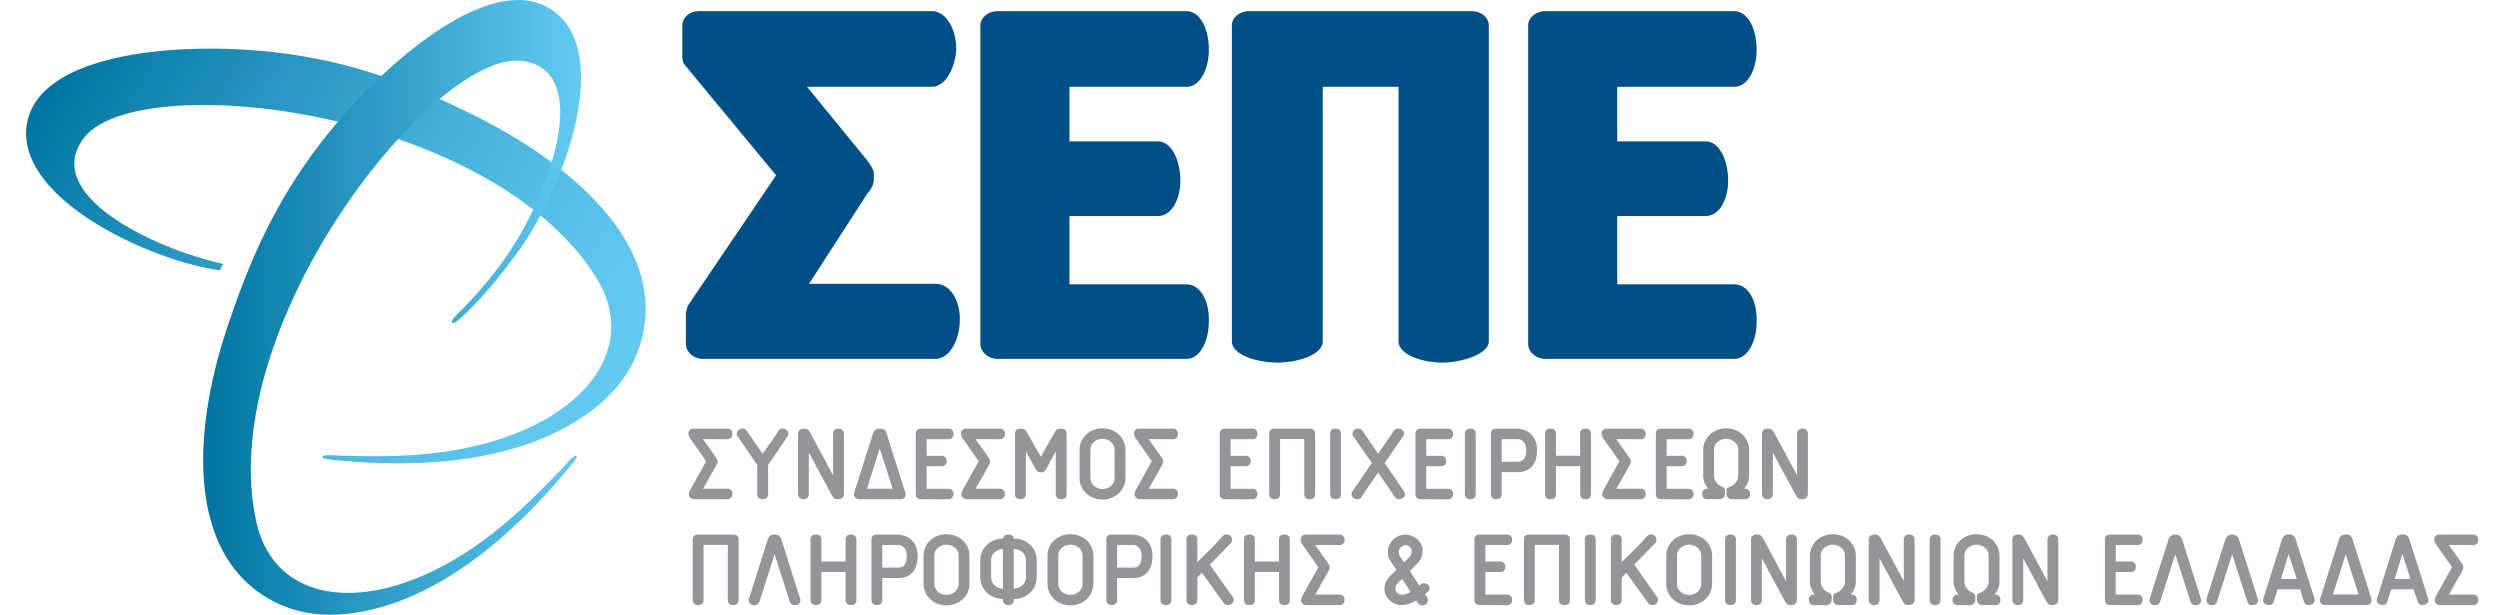 <svg width="366" height="90" viewBox="0 0 366 90" fill="none" xmlns="http://www.w3.org/2000/svg">
<path d="M68.928 16.651C68.477 16.424 68.023 16.203 67.574 15.986C58.267 11.484 49.199 8.384 37.906 7.423C33.783 7.07 29.64 7.026 25.511 7.289C15.399 7.974 6.092 10.786 4.17 17.128C3.76 18.512 3.707 19.979 4.016 21.39C6.027 30.752 22.951 38.334 32.178 39.568C32.345 39.259 32.506 38.944 32.671 38.633C22.335 36.349 5.822 28.402 12.374 20.078C12.423 20.016 12.477 19.955 12.53 19.893C21.101 10.051 71.63 15.978 87.211 40.504C91.749 47.719 89.094 54.52 83.05 59.249C81.518 60.437 79.865 61.459 78.12 62.3C67.872 67.279 56.477 66.874 49.668 66.712C49.491 66.712 48.786 66.639 48.173 66.645C47.66 66.645 47.218 66.704 47.188 66.902C47.131 67.245 48.617 67.302 48.822 67.325C57.031 68.188 74.731 69.052 86.585 60.14C90.567 57.146 92.545 53.901 93.542 50.969C98.517 36.337 83.517 24.498 72.392 18.434C71.268 17.817 70.114 17.223 68.928 16.651Z" fill="url(#paint0_linear_3865_1582)"/>
<path d="M76.342 8.907C86.149 10.103 81.367 25.359 76.001 34.618C75.198 35.929 74.505 37.032 74.069 37.638C71.944 40.64 69.553 43.442 66.925 46.011C66.638 46.268 65.899 47.116 66.227 47.271C66.597 47.446 67.743 46.297 67.92 46.134C69.516 44.616 71.015 42.997 72.407 41.287C73.307 40.223 75.095 37.87 75.921 36.733C82.986 26.974 90.128 6.487 80.105 1.032L79.751 0.841C71.542 -3.122 58.1 7.649 49.353 17.955C42.129 26.459 37.878 34.927 34.451 44.498C34.222 45.135 33.998 45.777 33.779 46.423C33.307 47.768 32.872 49.106 32.475 50.438C28.412 64.153 28.592 76.886 35.013 84.135C35.783 85.01 36.643 85.801 37.578 86.495C40.502 88.65 44.915 90.711 51.669 89.763C66.327 87.717 78.294 74.603 83.512 68.194C83.645 68.034 84.659 66.944 84.382 66.74C84.302 66.681 84.174 66.74 84.012 66.83C83.486 67.178 82.663 68.191 82.496 68.364C79.005 72.005 73.823 77.507 67.012 81.625C64.546 83.132 61.928 84.37 59.201 85.32C49.453 88.67 39.748 86.609 37.493 76.265C33.756 58.873 44.186 37.192 55.817 23.194C62.646 14.976 69.885 9.407 74.918 8.907C75.391 8.855 75.869 8.855 76.342 8.907Z" fill="url(#paint1_linear_3865_1582)"/>
<path d="M140.514 46.887C140.514 49.755 139.005 52.543 136.966 52.543H102.896C101.567 52.543 100.413 51.536 100.413 50.373V45.735L100.669 44.804L113.622 25.663L100.146 9.379C100.059 9.379 99.89 8.526 99.89 8.448V3.722C99.89 2.557 100.954 1.629 102.283 1.629H136.445C138.574 1.629 140.083 4.418 139.993 7.441C139.736 10.232 138.307 12.711 136.445 12.711H118.157L126.953 23.482C127.397 24.104 127.928 24.877 127.928 25.266V26.286C127.928 26.982 127.574 27.68 126.953 28.379L118.437 41.552H136.958C139.185 41.539 140.603 44.096 140.514 46.887Z" fill="#005087"/>
<path d="M176.976 7.286C176.976 10.074 175.732 12.711 173.693 12.711H156.569V20.699H169.521C171.574 20.699 172.805 23.568 172.805 26.436C172.805 29.147 171.563 31.626 169.521 31.626H156.569V41.625H173.693C175.732 41.625 177.063 44.026 176.976 47.036C176.976 49.904 175.732 52.538 173.693 52.538H146.013C144.682 52.538 143.527 51.531 143.527 50.368V3.725C143.527 2.56 144.682 1.632 146.013 1.632H173.693C175.732 1.63 176.976 4.263 176.976 7.286Z" fill="#005087"/>
<path d="M217.962 49.995C217.962 51.621 214.856 52.863 211.575 53.087C208.114 53.164 204.743 51.847 204.743 49.995V12.711H193.651V49.995C193.651 51.775 190.457 53.017 187.176 53.087C183.716 53.087 180.345 51.847 180.345 49.995V3.722C180.345 2.557 181.497 1.629 182.828 1.629H215.476C216.808 1.629 217.962 2.557 217.962 3.722V49.995Z" fill="#005087"/>
<path d="M257.173 7.286C257.173 10.074 255.931 12.711 253.889 12.711H236.766V20.699H249.721C251.76 20.699 253.002 23.568 253.002 26.436C253.002 29.147 251.76 31.626 249.721 31.626H236.766V41.625H253.889C255.941 41.625 257.26 44.026 257.173 47.036C257.173 49.904 255.931 52.538 253.889 52.538H226.21C224.878 52.538 223.724 51.531 223.724 50.368V3.725C223.724 2.56 224.878 1.632 226.21 1.632H253.889C255.931 1.63 257.173 4.263 257.173 7.286Z" fill="#005087"/>
<path d="M102.91 64.287L104.775 66.902C105.193 67.462 105.055 67.802 104.806 68.235L102.928 71.549H106.486C106.586 71.541 106.686 71.556 106.779 71.592C106.873 71.628 106.957 71.684 107.027 71.756C107.096 71.828 107.148 71.915 107.181 72.01C107.213 72.105 107.223 72.207 107.212 72.306C107.224 72.407 107.213 72.509 107.181 72.605C107.149 72.701 107.097 72.788 107.028 72.862C106.959 72.936 106.874 72.993 106.781 73.031C106.687 73.068 106.587 73.085 106.486 73.079H101.679C101.577 73.088 101.475 73.077 101.378 73.045C101.281 73.014 101.191 72.964 101.114 72.897C101.036 72.831 100.972 72.75 100.926 72.659C100.88 72.567 100.853 72.468 100.845 72.366C100.861 72.118 100.94 71.878 101.076 71.67L103.385 67.521L101.043 64.194C100.874 63.972 100.783 63.7 100.786 63.421C100.79 63.329 100.812 63.239 100.851 63.156C100.889 63.073 100.944 62.998 101.012 62.937C101.079 62.875 101.158 62.827 101.244 62.796C101.33 62.765 101.421 62.751 101.512 62.756H106.455C106.559 62.747 106.663 62.761 106.76 62.797C106.857 62.833 106.945 62.89 107.019 62.963C107.092 63.037 107.148 63.126 107.184 63.223C107.22 63.321 107.234 63.425 107.225 63.529C107.236 63.633 107.224 63.739 107.189 63.837C107.154 63.936 107.098 64.026 107.024 64.1C106.95 64.174 106.861 64.231 106.762 64.266C106.664 64.301 106.559 64.313 106.455 64.302L102.91 64.287Z" fill="#939598"/>
<path d="M115.424 63.557C115.426 63.64 115.404 63.721 115.363 63.792L112.451 68.08V72.306C112.451 72.822 112.194 73.079 111.648 73.079C111.544 73.09 111.439 73.076 111.34 73.041C111.241 73.006 111.151 72.95 111.076 72.876C111.002 72.803 110.944 72.714 110.907 72.615C110.87 72.517 110.855 72.411 110.863 72.306V68.08L107.933 63.792C107.892 63.721 107.87 63.64 107.872 63.557V63.418C107.872 62.985 108.429 62.738 108.752 62.738C109.137 62.738 109.229 62.954 109.398 63.202L111.648 66.423C112.513 65.183 113.236 64.256 113.957 63.093C114.008 62.983 114.091 62.889 114.195 62.826C114.299 62.763 114.42 62.732 114.542 62.738C114.865 62.738 115.419 62.996 115.419 63.418L115.424 63.557Z" fill="#939598"/>
<path d="M122.623 73.082C122.11 73.082 121.959 72.824 121.728 72.415L118.413 66.253V72.306C118.423 72.412 118.409 72.517 118.372 72.617C118.336 72.716 118.278 72.805 118.203 72.879C118.128 72.954 118.037 73.01 117.938 73.044C117.839 73.079 117.733 73.091 117.628 73.079C117.523 73.09 117.417 73.078 117.317 73.043C117.217 73.008 117.126 72.952 117.049 72.879C116.973 72.805 116.914 72.716 116.875 72.617C116.836 72.518 116.819 72.412 116.825 72.306V63.526C116.825 63.011 117.136 62.753 117.752 62.753C118.244 62.753 118.413 63.011 118.644 63.418L121.959 69.58V63.524C121.95 63.419 121.965 63.313 122.002 63.214C122.039 63.115 122.097 63.025 122.172 62.952C122.247 62.878 122.337 62.822 122.437 62.787C122.536 62.752 122.642 62.74 122.746 62.751C122.851 62.74 122.957 62.752 123.057 62.787C123.157 62.822 123.248 62.878 123.324 62.951C123.4 63.025 123.46 63.114 123.498 63.213C123.536 63.312 123.553 63.418 123.547 63.524V72.304C123.547 72.863 123.162 73.082 122.623 73.082Z" fill="#939598"/>
<path d="M125.901 73.082C125.27 73.082 125.024 72.739 125.024 72.415C125.018 72.304 125.033 72.194 125.07 72.09L127.813 63.434C127.873 63.222 128.004 63.039 128.184 62.915C128.365 62.791 128.582 62.733 128.8 62.753C129.339 62.753 129.616 62.892 129.788 63.434L132.53 72.09C132.567 72.194 132.583 72.304 132.576 72.415C132.576 72.786 132.392 73.082 131.73 73.082H125.901ZM126.928 71.549H130.688L128.792 65.665L126.928 71.549Z" fill="#939598"/>
<path d="M134.869 73.082C134.33 73.082 134.068 72.824 134.068 72.309V63.527C134.068 63.011 134.325 62.754 134.869 62.754H138.817C138.92 62.745 139.024 62.758 139.122 62.794C139.219 62.83 139.308 62.886 139.381 62.96C139.454 63.034 139.511 63.123 139.546 63.22C139.582 63.318 139.595 63.423 139.586 63.527C139.597 63.631 139.585 63.736 139.55 63.835C139.515 63.934 139.459 64.023 139.385 64.097C139.311 64.172 139.222 64.228 139.124 64.263C139.025 64.298 138.92 64.311 138.817 64.3H135.656V66.73H137.829C137.93 66.722 138.032 66.736 138.127 66.772C138.222 66.807 138.308 66.863 138.379 66.935C138.451 67.007 138.506 67.093 138.542 67.189C138.577 67.284 138.591 67.386 138.583 67.487C138.583 68.003 138.327 68.248 137.829 68.248H135.656V71.562H138.817C138.919 71.551 139.022 71.563 139.12 71.597C139.217 71.632 139.305 71.687 139.379 71.759C139.452 71.831 139.509 71.919 139.545 72.016C139.581 72.113 139.595 72.216 139.586 72.319C139.595 72.423 139.581 72.527 139.545 72.625C139.51 72.723 139.453 72.811 139.38 72.885C139.307 72.959 139.218 73.015 139.121 73.051C139.024 73.087 138.92 73.101 138.817 73.092L134.869 73.082Z" fill="#939598"/>
<path d="M142.806 64.287L144.671 66.903C145.087 67.462 144.948 67.802 144.702 68.235L142.822 71.549H146.382C146.482 71.542 146.582 71.557 146.675 71.593C146.768 71.629 146.852 71.685 146.921 71.757C146.99 71.83 147.042 71.916 147.074 72.011C147.106 72.106 147.117 72.207 147.106 72.306C147.117 72.407 147.107 72.508 147.075 72.604C147.043 72.7 146.991 72.788 146.922 72.861C146.853 72.935 146.769 72.992 146.676 73.03C146.583 73.068 146.483 73.085 146.382 73.079H141.575C141.474 73.088 141.372 73.076 141.275 73.045C141.178 73.013 141.089 72.963 141.011 72.897C140.934 72.83 140.871 72.749 140.825 72.658C140.779 72.567 140.751 72.468 140.744 72.366C140.76 72.118 140.839 71.878 140.975 71.67L143.284 67.521L140.941 64.192C140.772 63.97 140.682 63.698 140.685 63.418C140.689 63.327 140.711 63.237 140.749 63.154C140.788 63.072 140.842 62.997 140.909 62.935C140.977 62.873 141.055 62.826 141.141 62.794C141.226 62.763 141.317 62.749 141.408 62.754H146.357C146.46 62.745 146.564 62.758 146.662 62.794C146.759 62.83 146.848 62.886 146.921 62.96C146.994 63.034 147.051 63.123 147.086 63.22C147.122 63.318 147.135 63.423 147.126 63.527C147.137 63.631 147.125 63.736 147.09 63.835C147.055 63.934 146.999 64.023 146.925 64.097C146.851 64.172 146.762 64.228 146.664 64.263C146.565 64.298 146.46 64.311 146.357 64.3L142.806 64.287Z" fill="#939598"/>
<path d="M155.35 73.082C154.837 73.082 154.563 72.824 154.563 72.309V66.083C154.024 67.073 153.593 67.833 153.116 68.745C153.045 68.877 152.937 68.986 152.805 69.057C152.673 69.128 152.524 69.16 152.375 69.147C151.836 69.147 151.759 68.93 151.559 68.575L150.187 66.083V72.306C150.187 72.822 149.93 73.079 149.402 73.079C148.873 73.079 148.599 72.822 148.599 72.306V63.527C148.599 62.985 148.922 62.754 149.463 62.754C150.004 62.754 150.187 63.011 150.417 63.418L152.375 66.871L154.332 63.418C154.563 63.001 154.75 62.754 155.289 62.754C155.828 62.754 156.151 62.985 156.151 63.527V72.306C156.151 72.817 155.889 73.082 155.35 73.082Z" fill="#939598"/>
<path d="M161.405 73.129C159.54 73.129 158.047 71.796 158.047 69.938V65.849C158.047 64.117 159.494 62.707 161.405 62.707C163.316 62.707 164.765 64.117 164.765 65.849V69.938C164.765 71.796 163.27 73.129 161.405 73.129ZM163.177 65.789C163.177 64.905 162.331 64.243 161.405 64.243C160.479 64.243 159.632 64.892 159.632 65.789V70C159.632 70.928 160.466 71.595 161.405 71.595C162.344 71.595 163.177 70.928 163.177 70V65.789Z" fill="#939598"/>
<path d="M168.154 64.287L170.019 66.903C170.434 67.462 170.296 67.802 170.049 68.235L168.169 71.549H171.73C171.829 71.542 171.929 71.557 172.022 71.593C172.115 71.629 172.199 71.685 172.268 71.757C172.337 71.83 172.389 71.916 172.421 72.011C172.453 72.106 172.464 72.207 172.453 72.306C172.464 72.407 172.454 72.508 172.422 72.604C172.39 72.7 172.338 72.788 172.269 72.861C172.201 72.935 172.117 72.992 172.023 73.03C171.93 73.068 171.83 73.085 171.73 73.079H166.92C166.818 73.088 166.716 73.076 166.62 73.045C166.523 73.013 166.433 72.963 166.356 72.897C166.279 72.83 166.215 72.749 166.169 72.658C166.123 72.567 166.096 72.468 166.088 72.366C166.104 72.118 166.184 71.878 166.319 71.67L168.615 67.521L166.273 64.191C166.104 63.97 166.014 63.698 166.017 63.418C166.021 63.327 166.042 63.237 166.081 63.154C166.12 63.071 166.174 62.997 166.241 62.935C166.308 62.873 166.387 62.826 166.473 62.794C166.558 62.763 166.649 62.749 166.74 62.754H171.689C171.792 62.745 171.896 62.759 171.993 62.795C172.09 62.831 172.178 62.887 172.252 62.961C172.325 63.034 172.381 63.123 172.417 63.221C172.453 63.319 172.467 63.423 172.458 63.527C172.469 63.631 172.456 63.736 172.421 63.834C172.386 63.933 172.329 64.022 172.256 64.096C172.182 64.17 172.093 64.227 171.995 64.262C171.897 64.297 171.792 64.31 171.689 64.3L168.154 64.287Z" fill="#939598"/>
<path d="M179.372 73.082C178.834 73.082 178.569 72.824 178.569 72.309V63.527C178.569 63.011 178.826 62.754 179.372 62.754H183.318C183.421 62.745 183.525 62.758 183.623 62.794C183.72 62.83 183.808 62.886 183.882 62.96C183.955 63.034 184.012 63.123 184.047 63.22C184.083 63.318 184.096 63.423 184.087 63.527C184.098 63.631 184.086 63.736 184.051 63.835C184.016 63.934 183.96 64.023 183.886 64.097C183.812 64.172 183.723 64.228 183.625 64.263C183.526 64.298 183.421 64.311 183.318 64.3H180.157V66.73H182.33C182.432 66.72 182.535 66.732 182.632 66.766C182.729 66.801 182.817 66.856 182.891 66.928C182.964 67.001 183.021 67.088 183.057 67.185C183.093 67.281 183.108 67.385 183.1 67.487C183.1 68.003 182.843 68.248 182.33 68.248H180.157V71.562H183.318C183.42 71.551 183.523 71.563 183.621 71.597C183.718 71.632 183.806 71.687 183.879 71.759C183.953 71.831 184.01 71.919 184.046 72.016C184.081 72.113 184.096 72.216 184.087 72.319C184.096 72.423 184.082 72.527 184.046 72.625C184.01 72.723 183.954 72.811 183.881 72.885C183.808 72.959 183.719 73.015 183.622 73.051C183.525 73.087 183.421 73.101 183.318 73.092L179.372 73.082Z" fill="#939598"/>
<path d="M191.732 73.082C191.219 73.082 190.945 72.824 190.945 72.309V64.271H187.399V72.306C187.399 72.822 187.143 73.079 186.614 73.079C186.086 73.079 185.812 72.822 185.812 72.306V63.527C185.812 63.011 186.068 62.754 186.614 62.754H191.732C192.271 62.754 192.533 63.011 192.533 63.527V72.306C192.533 72.817 192.271 73.082 191.732 73.082Z" fill="#939598"/>
<path d="M195.536 73.082C194.997 73.082 194.736 72.824 194.736 72.309V63.527C194.736 63.011 194.992 62.754 195.536 62.754C196.08 62.754 196.321 63.011 196.321 63.527V72.306C196.321 72.817 196.06 73.082 195.536 73.082Z" fill="#939598"/>
<path d="M204.135 72.647L201.762 69.178C200.775 70.665 200.113 71.518 199.328 72.755C199.271 72.864 199.184 72.955 199.077 73.015C198.97 73.076 198.848 73.103 198.725 73.095C198.371 73.095 197.863 72.837 197.863 72.43V72.291C197.862 72.209 197.883 72.129 197.925 72.059L200.834 67.776L198.079 63.807C198.015 63.7 197.988 63.574 198.002 63.449C198.023 63.252 198.117 63.069 198.265 62.938C198.413 62.806 198.604 62.735 198.802 62.738C198.954 62.728 199.106 62.764 199.238 62.841C199.37 62.918 199.476 63.033 199.543 63.171L201.762 66.439L203.981 63.171C204.056 63.033 204.168 62.92 204.304 62.843C204.44 62.766 204.595 62.73 204.751 62.738C204.949 62.735 205.14 62.806 205.288 62.938C205.436 63.069 205.53 63.252 205.551 63.449C205.554 63.575 205.522 63.699 205.459 63.807L202.717 67.776L205.615 72.049C205.657 72.119 205.678 72.199 205.677 72.281V72.42C205.677 72.837 205.164 73.085 204.812 73.085C204.397 73.095 204.32 72.894 204.135 72.647Z" fill="#939598"/>
<path d="M208.017 73.082C207.478 73.082 207.216 72.824 207.216 72.309V63.527C207.216 63.011 207.473 62.754 208.017 62.754H211.965C212.068 62.745 212.172 62.758 212.269 62.794C212.367 62.83 212.455 62.886 212.529 62.96C212.602 63.034 212.659 63.123 212.694 63.22C212.73 63.318 212.743 63.423 212.734 63.527C212.745 63.631 212.733 63.736 212.698 63.835C212.663 63.934 212.607 64.023 212.533 64.097C212.459 64.172 212.37 64.228 212.272 64.263C212.173 64.298 212.068 64.311 211.965 64.3H208.804V66.73H210.977C211.078 66.722 211.18 66.736 211.274 66.772C211.369 66.807 211.456 66.863 211.527 66.935C211.599 67.007 211.654 67.093 211.689 67.189C211.725 67.284 211.739 67.386 211.731 67.487C211.731 68.003 211.475 68.248 210.977 68.248H208.804V71.562H211.965C212.067 71.551 212.17 71.563 212.267 71.597C212.365 71.632 212.453 71.687 212.526 71.759C212.6 71.831 212.657 71.919 212.693 72.016C212.728 72.113 212.743 72.216 212.734 72.319C212.743 72.423 212.729 72.527 212.693 72.625C212.657 72.723 212.601 72.811 212.528 72.885C212.455 72.959 212.366 73.015 212.269 73.051C212.172 73.087 212.068 73.101 211.965 73.092L208.017 73.082Z" fill="#939598"/>
<path d="M215.26 73.082C214.718 73.082 214.457 72.824 214.457 72.309V63.527C214.457 63.011 214.713 62.754 215.26 62.754C215.806 62.754 216.045 63.011 216.045 63.527V72.306C216.045 72.817 215.783 73.082 215.26 73.082Z" fill="#939598"/>
<path d="M219.852 69.116V72.306C219.852 72.822 219.596 73.079 219.065 73.079C218.534 73.079 218.264 72.822 218.264 72.306V63.527C218.264 63.011 218.521 62.754 219.065 62.754H221.886C223.828 62.754 225.029 63.975 225.029 65.897C225.029 67.941 223.982 69.116 222.24 69.116H219.852ZM219.852 64.287V67.598H222.225C223.148 67.598 223.443 66.841 223.443 65.897C223.443 64.704 222.718 64.287 222.194 64.287H219.852Z" fill="#939598"/>
<path d="M232.13 73.082C231.604 73.082 231.342 72.824 231.342 72.309V68.237H227.787V72.309C227.787 72.824 227.53 73.082 227.002 73.082C226.473 73.082 226.199 72.824 226.199 72.309V63.527C226.199 63.011 226.456 62.754 227.002 62.754C227.548 62.754 227.787 63.011 227.787 63.527V66.717H231.332V63.527C231.332 63.011 231.589 62.754 232.12 62.754C232.651 62.754 232.92 63.011 232.92 63.527V72.306C232.92 72.817 232.658 73.082 232.13 73.082Z" fill="#939598"/>
<path d="M236.617 64.287L238.482 66.903C238.897 67.462 238.759 67.802 238.513 68.235L236.632 71.549H240.193C240.292 71.542 240.392 71.557 240.485 71.593C240.578 71.629 240.662 71.685 240.731 71.757C240.8 71.83 240.853 71.916 240.885 72.011C240.917 72.106 240.928 72.207 240.916 72.306C240.928 72.407 240.917 72.508 240.885 72.604C240.854 72.7 240.802 72.788 240.733 72.861C240.664 72.935 240.58 72.992 240.487 73.03C240.394 73.068 240.293 73.085 240.193 73.079H235.383C235.282 73.088 235.18 73.076 235.083 73.045C234.986 73.013 234.897 72.963 234.819 72.897C234.742 72.83 234.679 72.749 234.633 72.658C234.587 72.567 234.559 72.468 234.552 72.366C234.568 72.118 234.647 71.878 234.783 71.67L237.079 67.521L234.737 64.192C234.567 63.97 234.477 63.698 234.48 63.418C234.484 63.327 234.506 63.237 234.544 63.154C234.583 63.072 234.637 62.997 234.704 62.935C234.772 62.873 234.85 62.826 234.936 62.794C235.022 62.763 235.112 62.749 235.203 62.754H240.152C240.255 62.745 240.359 62.758 240.457 62.794C240.554 62.83 240.643 62.886 240.716 62.96C240.789 63.034 240.846 63.123 240.881 63.22C240.917 63.318 240.931 63.423 240.922 63.527C240.932 63.631 240.92 63.736 240.885 63.835C240.85 63.934 240.794 64.023 240.72 64.097C240.646 64.172 240.557 64.228 240.459 64.263C240.361 64.298 240.256 64.311 240.152 64.3L236.617 64.287Z" fill="#939598"/>
<path d="M243.213 73.082C242.671 73.082 242.41 72.824 242.41 72.309V63.527C242.41 63.011 242.666 62.754 243.213 62.754H247.158C247.261 62.745 247.365 62.758 247.463 62.794C247.56 62.83 247.649 62.886 247.722 62.96C247.796 63.034 247.852 63.123 247.887 63.22C247.923 63.318 247.937 63.423 247.928 63.527C247.939 63.631 247.926 63.736 247.891 63.835C247.856 63.934 247.8 64.023 247.726 64.097C247.653 64.172 247.563 64.228 247.465 64.263C247.367 64.298 247.262 64.311 247.158 64.3H243.998V66.73H246.17C246.272 66.722 246.373 66.736 246.469 66.771C246.564 66.806 246.651 66.862 246.722 66.934C246.794 67.006 246.85 67.092 246.885 67.188C246.921 67.284 246.935 67.386 246.927 67.487C246.927 68.003 246.671 68.248 246.17 68.248H243.998V71.562H247.158C247.26 71.551 247.364 71.563 247.461 71.597C247.558 71.632 247.646 71.687 247.72 71.759C247.793 71.831 247.85 71.919 247.886 72.016C247.922 72.113 247.936 72.216 247.928 72.319C247.936 72.423 247.922 72.527 247.886 72.625C247.851 72.723 247.794 72.811 247.721 72.885C247.648 72.959 247.56 73.015 247.462 73.051C247.365 73.087 247.261 73.101 247.158 73.092L243.213 73.082Z" fill="#939598"/>
<path d="M253.583 73.082C253.482 73.091 253.379 73.079 253.282 73.048C253.185 73.017 253.095 72.967 253.018 72.9C252.94 72.834 252.876 72.753 252.83 72.661C252.784 72.57 252.757 72.47 252.749 72.368V71.899C252.749 71.482 252.949 71.358 253.337 71.232C253.952 70.974 254.476 70.32 254.476 69.701V65.784C254.476 64.9 253.629 64.238 252.703 64.238C251.777 64.238 250.931 64.903 250.931 65.784V69.701C250.949 70.023 251.058 70.333 251.243 70.596C251.429 70.858 251.684 71.064 251.98 71.188C252.365 71.358 252.534 71.464 252.534 71.915V72.363C252.526 72.465 252.499 72.564 252.453 72.656C252.407 72.747 252.344 72.828 252.266 72.894C252.189 72.96 252.1 73.011 252.003 73.042C251.906 73.074 251.804 73.085 251.703 73.077H249.93C249.83 73.082 249.729 73.066 249.635 73.028C249.542 72.991 249.458 72.933 249.389 72.86C249.319 72.786 249.267 72.698 249.235 72.602C249.203 72.506 249.193 72.404 249.204 72.304C249.193 72.204 249.204 72.103 249.236 72.008C249.268 71.913 249.321 71.826 249.39 71.754C249.459 71.681 249.544 71.625 249.637 71.589C249.73 71.553 249.83 71.539 249.93 71.546H250.115C249.626 71.033 249.35 70.352 249.345 69.642V65.849C249.345 64.117 250.795 62.707 252.706 62.707C254.617 62.707 256.066 64.117 256.066 65.849V69.644C256.069 70.35 255.805 71.031 255.327 71.549H255.474C255.573 71.542 255.673 71.557 255.766 71.593C255.859 71.629 255.943 71.685 256.012 71.757C256.081 71.83 256.134 71.916 256.166 72.011C256.197 72.106 256.208 72.207 256.197 72.306C256.208 72.407 256.198 72.508 256.166 72.604C256.134 72.7 256.082 72.788 256.014 72.861C255.945 72.935 255.861 72.992 255.768 73.03C255.674 73.068 255.574 73.085 255.474 73.079L253.583 73.082Z" fill="#939598"/>
<path d="M263.752 73.082C263.239 73.082 263.09 72.824 262.859 72.415L259.545 66.253V72.306C259.554 72.412 259.54 72.518 259.504 72.617C259.467 72.716 259.409 72.806 259.334 72.88C259.259 72.954 259.169 73.01 259.069 73.044C258.97 73.079 258.864 73.091 258.76 73.079C258.655 73.09 258.548 73.078 258.448 73.043C258.348 73.008 258.257 72.952 258.181 72.879C258.104 72.805 258.045 72.716 258.006 72.617C257.968 72.519 257.951 72.412 257.957 72.306V63.526C257.957 63.011 258.265 62.753 258.883 62.753C259.375 62.753 259.545 63.011 259.776 63.418L263.09 69.58V63.524C263.082 63.419 263.096 63.313 263.133 63.215C263.17 63.116 263.227 63.027 263.302 62.953C263.377 62.879 263.467 62.823 263.566 62.788C263.665 62.753 263.771 62.74 263.875 62.751C263.98 62.74 264.087 62.752 264.187 62.786C264.287 62.821 264.378 62.877 264.455 62.95C264.531 63.024 264.591 63.113 264.629 63.212C264.668 63.312 264.684 63.418 264.678 63.524V72.304C264.678 72.863 264.293 73.082 263.752 73.082Z" fill="#939598"/>
<path d="M107.335 88.58C106.822 88.58 106.548 88.322 106.548 87.807V79.769H103.002V87.807C103.002 88.322 102.746 88.58 102.217 88.58C101.689 88.58 101.417 88.322 101.417 87.807V79.027C101.417 78.512 101.674 78.254 102.217 78.254H107.335C107.874 78.254 108.135 78.512 108.135 79.027V87.807C108.135 88.317 107.874 88.58 107.335 88.58Z" fill="#939598"/>
<path d="M116.704 88.565C116.535 88.594 116.362 88.599 116.191 88.58C115.865 88.58 115.678 88.255 115.619 88.065L113.4 81.143L111.181 88.065C111.12 88.25 110.925 88.58 110.612 88.58C110.447 88.598 110.28 88.593 110.116 88.565C109.979 88.519 109.858 88.432 109.77 88.316C109.683 88.201 109.632 88.061 109.624 87.915C109.618 87.804 109.633 87.693 109.67 87.588L112.415 78.934C112.472 78.722 112.603 78.537 112.783 78.412C112.963 78.287 113.182 78.23 113.4 78.252C113.617 78.233 113.834 78.29 114.014 78.415C114.193 78.54 114.324 78.724 114.383 78.934L117.125 87.588C117.162 87.693 117.177 87.804 117.171 87.915C117.172 88.059 117.127 88.2 117.043 88.317C116.959 88.433 116.841 88.52 116.704 88.565Z" fill="#939598"/>
<path d="M124.578 88.58C124.064 88.58 123.793 88.322 123.793 87.807V83.733H120.247V87.807C120.247 88.322 119.991 88.58 119.462 88.58C118.934 88.58 118.659 88.322 118.659 87.807V79.027C118.659 78.512 118.916 78.254 119.462 78.254C120.009 78.254 120.247 78.512 120.247 79.027V82.207H123.793V79.027C123.793 78.512 124.049 78.254 124.578 78.254C125.106 78.254 125.38 78.512 125.38 79.027V87.807C125.38 88.317 125.119 88.58 124.578 88.58Z" fill="#939598"/>
<path d="M129.17 84.617V87.807C129.17 88.322 128.913 88.58 128.385 88.58C127.857 88.58 127.582 88.322 127.582 87.807V79.027C127.582 78.512 127.839 78.254 128.385 78.254H131.207C133.149 78.254 134.352 79.478 134.352 81.398C134.352 83.442 133.303 84.619 131.561 84.619L129.17 84.617ZM129.17 79.785V83.099H131.543C132.469 83.099 132.761 82.339 132.761 81.395C132.761 80.205 132.038 79.785 131.512 79.785H129.17Z" fill="#939598"/>
<path d="M138.568 88.626C136.703 88.626 135.208 87.294 135.208 85.436V81.349C135.208 79.615 136.657 78.208 138.568 78.208C140.479 78.208 141.929 79.615 141.929 81.349V85.436C141.929 87.294 140.433 88.626 138.568 88.626ZM140.341 81.287C140.341 80.406 139.494 79.741 138.568 79.741C137.642 79.741 136.795 80.393 136.795 81.287V85.498C136.795 86.428 137.629 87.093 138.568 87.093C139.507 87.093 140.341 86.428 140.341 85.498V81.287Z" fill="#939598"/>
<path d="M148.417 78.842C150.328 78.842 151.778 80.267 151.778 81.983V84.508C151.778 86.351 150.282 87.699 148.417 87.699V87.807C148.417 88.322 148.161 88.58 147.63 88.58C147.099 88.58 146.829 88.322 146.829 87.807V87.699C144.995 87.65 143.515 86.335 143.515 84.508V81.983C143.515 80.282 144.949 78.842 146.85 78.842C146.911 78.455 147.173 78.251 147.635 78.251C148.097 78.251 148.361 78.455 148.404 78.842H148.417ZM146.829 80.375C145.934 80.375 145.103 81.071 145.103 81.921V84.57C145.121 85.012 145.314 85.428 145.637 85.727C145.961 86.026 146.39 86.183 146.829 86.165V80.375ZM150.19 81.921C150.19 81.04 149.341 80.375 148.417 80.375V86.165C149.356 86.165 150.19 85.483 150.19 84.57V81.921Z" fill="#939598"/>
<path d="M156.71 88.626C154.845 88.626 153.35 87.294 153.35 85.436V81.349C153.35 79.615 154.799 78.208 156.71 78.208C158.622 78.208 160.071 79.615 160.071 81.349V85.436C160.066 87.294 158.57 88.626 156.71 88.626ZM158.483 81.287C158.483 80.406 157.636 79.741 156.71 79.741C155.784 79.741 154.938 80.393 154.938 81.287V85.498C154.938 86.428 155.771 87.093 156.71 87.093C157.649 87.093 158.483 86.428 158.483 85.498V81.287Z" fill="#939598"/>
<path d="M163.546 84.617V87.807C163.546 88.322 163.289 88.58 162.761 88.58C162.232 88.58 161.958 88.322 161.958 87.807V79.027C161.958 78.512 162.215 78.254 162.761 78.254H165.583C167.525 78.254 168.728 79.478 168.728 81.398C168.728 83.442 167.679 84.619 165.937 84.619L163.546 84.617ZM163.546 79.785V83.099H165.919C166.845 83.099 167.137 82.339 167.137 81.395C167.137 80.205 166.414 79.785 165.888 79.785H163.546Z" fill="#939598"/>
<path d="M170.697 88.58C170.158 88.58 169.896 88.322 169.896 87.807V79.027C169.896 78.512 170.153 78.254 170.697 78.254C171.24 78.254 171.484 78.512 171.484 79.027V87.807C171.484 88.317 171.223 88.58 170.697 88.58Z" fill="#939598"/>
<path d="M179.898 88.58C179.513 88.58 179.341 88.549 179.095 88.194L175.968 83.856L175.288 84.555V87.807C175.288 88.323 175.032 88.58 174.503 88.58C173.975 88.58 173.7 88.323 173.7 87.807V79.027C173.7 78.512 173.957 78.254 174.503 78.254C175.05 78.254 175.288 78.512 175.288 79.027V82.295C176.522 81.04 177.853 79.862 178.987 78.501C179.075 78.403 179.186 78.328 179.31 78.283C179.434 78.238 179.567 78.225 179.698 78.244C179.878 78.266 180.045 78.351 180.169 78.484C180.293 78.618 180.366 78.791 180.375 78.973V79.05C180.378 79.133 180.365 79.215 180.335 79.292C180.306 79.369 180.262 79.439 180.206 79.499L177.127 82.658L180.437 87.361C180.503 87.428 180.553 87.509 180.582 87.599C180.612 87.688 180.62 87.783 180.606 87.877C180.587 88.058 180.506 88.227 180.377 88.356C180.248 88.484 180.079 88.563 179.898 88.58Z" fill="#939598"/>
<path d="M188.033 88.58C187.52 88.58 187.248 88.322 187.248 87.807V83.733H183.703V87.807C183.703 88.322 183.446 88.58 182.918 88.58C182.389 88.58 182.115 88.322 182.115 87.807V79.027C182.115 78.512 182.371 78.254 182.918 78.254C183.464 78.254 183.703 78.512 183.703 79.027V82.207H187.238V79.027C187.238 78.512 187.494 78.254 188.023 78.254C188.551 78.254 188.826 78.512 188.826 79.027V87.807C188.836 88.317 188.574 88.58 188.033 88.58Z" fill="#939598"/>
<path d="M192.532 79.785L194.397 82.403C194.813 82.96 194.674 83.3 194.428 83.733L192.548 87.047H196.108C196.209 87.039 196.311 87.055 196.405 87.092C196.499 87.129 196.584 87.186 196.653 87.26C196.723 87.334 196.775 87.423 196.806 87.52C196.836 87.617 196.845 87.719 196.832 87.82C196.844 87.92 196.833 88.022 196.802 88.118C196.77 88.214 196.718 88.302 196.649 88.376C196.58 88.449 196.496 88.507 196.403 88.544C196.309 88.582 196.209 88.599 196.108 88.593H191.298C191.197 88.602 191.096 88.59 190.999 88.559C190.902 88.527 190.813 88.477 190.736 88.411C190.658 88.345 190.595 88.264 190.549 88.173C190.503 88.082 190.475 87.983 190.467 87.882C190.483 87.633 190.562 87.392 190.698 87.183L193.007 83.034L190.665 79.705C190.496 79.483 190.405 79.211 190.408 78.932C190.416 78.747 190.497 78.573 190.633 78.448C190.768 78.323 190.948 78.257 191.132 78.264H196.08C196.183 78.256 196.287 78.27 196.384 78.306C196.482 78.342 196.57 78.398 196.643 78.472C196.717 78.545 196.773 78.634 196.809 78.732C196.844 78.829 196.858 78.934 196.85 79.037C196.858 79.141 196.844 79.244 196.808 79.341C196.772 79.438 196.715 79.525 196.642 79.598C196.568 79.67 196.48 79.725 196.383 79.759C196.286 79.793 196.182 79.806 196.08 79.795L192.532 79.785Z" fill="#939598"/>
<path d="M208.618 87C208.803 87.294 209.049 87.516 209.049 87.884C209.049 88.253 208.793 88.626 208.187 88.626C207.71 88.626 207.556 88.224 207.323 87.915C206.686 88.324 205.951 88.553 205.196 88.58C203.826 88.58 202.685 87.464 202.685 86.261C202.685 84.851 203.423 84.457 204.426 83.426L203.547 82.094C203.316 81.775 203.192 81.39 203.193 80.996C203.147 80.51 203.254 80.022 203.5 79.602C203.721 79.2 204.045 78.864 204.438 78.63C204.832 78.395 205.28 78.271 205.737 78.269C207.138 78.269 208.264 79.463 208.264 80.47C208.264 81.259 208.156 81.818 207.541 82.452L206.415 83.596L207.772 85.717L208.079 85.516L208.141 85.47C208.231 85.418 208.33 85.386 208.433 85.377C208.911 85.377 209.283 85.717 209.283 86.044C209.288 86.148 209.273 86.252 209.238 86.351C209.203 86.449 209.149 86.539 209.08 86.616L208.618 87ZM205.283 84.756C205.027 85.013 204.283 85.544 204.283 86.044C204.264 86.162 204.271 86.282 204.303 86.397C204.334 86.512 204.391 86.618 204.467 86.709C204.549 86.816 204.654 86.904 204.774 86.965C204.894 87.027 205.026 87.061 205.16 87.065C205.645 87.076 206.121 86.93 206.517 86.647L205.283 84.756ZM205.748 79.816C205.515 79.828 205.294 79.919 205.121 80.074C204.947 80.229 204.83 80.439 204.791 80.669C204.791 81.488 204.991 81.504 205.56 82.326C205.976 81.875 206.684 81.395 206.684 80.715C206.683 80.593 206.657 80.472 206.608 80.36C206.56 80.248 206.489 80.147 206.401 80.064C206.312 79.98 206.208 79.914 206.094 79.872C205.98 79.829 205.859 79.81 205.737 79.816H205.748Z" fill="#939598"/>
<path d="M216.662 88.58C216.123 88.58 215.861 88.322 215.861 87.807V79.027C215.861 78.512 216.118 78.254 216.662 78.254H220.607C220.71 78.246 220.814 78.26 220.911 78.295C221.009 78.331 221.097 78.388 221.17 78.462C221.244 78.535 221.3 78.624 221.336 78.722C221.371 78.819 221.385 78.924 221.377 79.027C221.385 79.13 221.371 79.234 221.335 79.331C221.299 79.427 221.242 79.515 221.169 79.588C221.095 79.66 221.007 79.715 220.91 79.749C220.813 79.783 220.709 79.795 220.607 79.785H217.449V82.207H219.622C219.724 82.2 219.827 82.215 219.923 82.251C220.019 82.287 220.106 82.344 220.178 82.418C220.25 82.492 220.304 82.58 220.339 82.677C220.373 82.774 220.386 82.878 220.376 82.98C220.376 83.496 220.12 83.738 219.622 83.738H217.449V87.052H220.607C220.711 87.041 220.816 87.053 220.914 87.088C221.012 87.124 221.102 87.18 221.175 87.254C221.249 87.328 221.306 87.418 221.34 87.517C221.375 87.615 221.388 87.721 221.377 87.825C221.385 87.929 221.371 88.033 221.336 88.131C221.3 88.228 221.244 88.317 221.17 88.391C221.097 88.464 221.009 88.521 220.911 88.557C220.814 88.593 220.71 88.607 220.607 88.598L216.662 88.58Z" fill="#939598"/>
<path d="M229.02 88.58C228.507 88.58 228.235 88.322 228.235 87.807V79.769H224.689V87.807C224.689 88.322 224.433 88.58 223.902 88.58C223.371 88.58 223.102 88.322 223.102 87.807V79.027C223.102 78.512 223.358 78.254 223.902 78.254H229.033C229.571 78.254 229.835 78.512 229.835 79.027V87.807C229.82 88.317 229.564 88.58 229.02 88.58Z" fill="#939598"/>
<path d="M232.825 88.58C232.286 88.58 232.024 88.322 232.024 87.807V79.027C232.024 78.512 232.281 78.254 232.825 78.254C233.369 78.254 233.612 78.512 233.612 79.027V87.807C233.612 88.317 233.351 88.58 232.825 88.58Z" fill="#939598"/>
<path d="M242.027 88.58C241.642 88.58 241.473 88.549 241.224 88.194L238.097 83.856L237.417 84.555V87.807C237.417 88.322 237.16 88.58 236.632 88.58C236.103 88.58 235.832 88.322 235.832 87.807V79.027C235.832 78.512 236.088 78.254 236.632 78.254C237.176 78.254 237.417 78.512 237.417 79.027V82.295C238.651 81.04 239.982 79.862 241.116 78.501C241.204 78.403 241.315 78.328 241.439 78.283C241.563 78.238 241.696 78.225 241.827 78.244C242.007 78.265 242.174 78.35 242.298 78.484C242.422 78.617 242.495 78.791 242.504 78.973V79.05C242.507 79.133 242.493 79.215 242.464 79.292C242.435 79.369 242.391 79.439 242.335 79.499L239.256 82.658L242.565 87.361C242.632 87.428 242.682 87.509 242.711 87.599C242.741 87.688 242.749 87.783 242.735 87.876C242.716 88.058 242.635 88.227 242.506 88.356C242.377 88.484 242.208 88.563 242.027 88.58Z" fill="#939598"/>
<path d="M247.296 88.626C245.431 88.626 243.935 87.294 243.935 85.436V81.349C243.935 79.615 245.384 78.208 247.296 78.208C249.207 78.208 250.656 79.615 250.656 81.349V85.436C250.656 87.294 249.161 88.626 247.296 88.626ZM249.061 81.287C249.061 80.406 248.211 79.741 247.288 79.741C246.364 79.741 245.515 80.393 245.515 81.287V85.498C245.515 86.428 246.346 87.093 247.288 87.093C248.229 87.093 249.061 86.428 249.061 85.498V81.287Z" fill="#939598"/>
<path d="M253.351 88.58C252.812 88.58 252.55 88.322 252.55 87.807V79.027C252.55 78.512 252.807 78.254 253.351 78.254C253.894 78.254 254.138 78.512 254.138 79.027V87.807C254.138 88.317 253.877 88.58 253.351 88.58Z" fill="#939598"/>
<path d="M262.144 88.58C261.631 88.58 261.479 88.322 261.248 87.915L257.934 81.751V87.807C257.944 87.912 257.93 88.019 257.894 88.118C257.858 88.217 257.8 88.307 257.725 88.381C257.649 88.455 257.559 88.512 257.459 88.546C257.36 88.58 257.254 88.592 257.149 88.58C257.044 88.591 256.938 88.578 256.838 88.544C256.738 88.509 256.647 88.453 256.571 88.379C256.495 88.306 256.435 88.217 256.397 88.118C256.359 88.019 256.342 87.913 256.349 87.807V79.027C256.349 78.512 256.656 78.254 257.272 78.254C257.765 78.254 257.934 78.512 258.167 78.921L261.479 85.083V79.027C261.471 78.922 261.486 78.816 261.523 78.718C261.56 78.619 261.618 78.53 261.693 78.456C261.768 78.382 261.859 78.326 261.958 78.291C262.057 78.256 262.162 78.244 262.267 78.254C262.372 78.243 262.478 78.256 262.578 78.29C262.678 78.325 262.769 78.381 262.845 78.455C262.921 78.528 262.98 78.618 263.019 78.716C263.057 78.815 263.074 78.921 263.067 79.027V87.807C263.075 88.364 262.69 88.58 262.144 88.58Z" fill="#939598"/>
<path d="M269.208 88.58C269.107 88.589 269.005 88.578 268.908 88.546C268.811 88.515 268.721 88.465 268.644 88.399C268.566 88.333 268.503 88.252 268.456 88.161C268.41 88.07 268.382 87.971 268.375 87.869V87.402C268.375 86.985 268.575 86.861 268.96 86.738C269.578 86.48 270.101 85.825 270.101 85.204V81.287C270.101 80.406 269.255 79.741 268.329 79.741C267.402 79.741 266.556 80.409 266.556 81.287V85.204C266.573 85.526 266.681 85.837 266.867 86.1C267.052 86.363 267.308 86.568 267.605 86.691C267.99 86.861 268.159 86.969 268.159 87.418V87.877C268.151 87.978 268.124 88.078 268.077 88.169C268.031 88.26 267.968 88.341 267.89 88.407C267.813 88.473 267.723 88.523 267.626 88.554C267.529 88.585 267.427 88.597 267.325 88.588H265.555C265.455 88.594 265.354 88.578 265.26 88.54C265.167 88.503 265.082 88.445 265.013 88.371C264.944 88.298 264.891 88.21 264.86 88.114C264.828 88.017 264.818 87.915 264.829 87.815C264.816 87.714 264.825 87.611 264.856 87.514C264.887 87.417 264.939 87.328 265.009 87.254C265.078 87.18 265.163 87.122 265.258 87.085C265.353 87.049 265.454 87.034 265.555 87.042H265.74C265.25 86.53 264.974 85.848 264.971 85.137V81.349C264.971 79.615 266.42 78.208 268.331 78.208C270.242 78.208 271.692 79.615 271.692 81.349V85.142C271.696 85.849 271.43 86.53 270.95 87.047H271.091C271.192 87.039 271.294 87.055 271.388 87.092C271.482 87.129 271.567 87.186 271.636 87.26C271.706 87.334 271.758 87.423 271.789 87.52C271.819 87.617 271.828 87.719 271.815 87.82C271.827 87.92 271.816 88.022 271.785 88.118C271.753 88.214 271.701 88.302 271.632 88.376C271.563 88.449 271.479 88.507 271.386 88.544C271.292 88.582 271.192 88.599 271.091 88.593L269.208 88.58Z" fill="#939598"/>
<path d="M279.377 88.58C278.864 88.58 278.715 88.322 278.484 87.915L275.17 81.751V87.807C275.18 87.912 275.166 88.019 275.13 88.118C275.094 88.217 275.036 88.307 274.961 88.381C274.885 88.455 274.795 88.512 274.695 88.546C274.596 88.58 274.49 88.592 274.385 88.58C274.28 88.591 274.173 88.579 274.073 88.545C273.973 88.51 273.881 88.454 273.805 88.381C273.729 88.307 273.669 88.218 273.631 88.118C273.592 88.019 273.575 87.913 273.582 87.807V79.027C273.582 78.512 273.89 78.254 274.508 78.254C275.001 78.254 275.17 78.512 275.401 78.921L278.715 85.083V79.027C278.707 78.922 278.721 78.817 278.758 78.718C278.795 78.619 278.853 78.53 278.927 78.456C279.002 78.382 279.092 78.326 279.191 78.291C279.29 78.256 279.396 78.244 279.5 78.254C279.605 78.243 279.712 78.255 279.812 78.29C279.912 78.324 280.004 78.38 280.08 78.454C280.156 78.527 280.216 78.617 280.254 78.716C280.293 78.815 280.31 78.921 280.303 79.027V87.807C280.303 88.364 279.918 88.58 279.377 88.58Z" fill="#939598"/>
<path d="M283.306 88.58C282.767 88.58 282.505 88.322 282.505 87.807V79.027C282.505 78.512 282.762 78.254 283.306 78.254C283.85 78.254 284.093 78.512 284.093 79.027V87.807C284.093 88.317 283.832 88.58 283.306 88.58Z" fill="#939598"/>
<path d="M290.242 88.58C290.141 88.589 290.039 88.578 289.942 88.546C289.845 88.515 289.755 88.465 289.678 88.399C289.6 88.333 289.536 88.252 289.49 88.161C289.444 88.07 289.416 87.971 289.409 87.869V87.402C289.409 86.985 289.611 86.861 289.996 86.738C290.612 86.48 291.135 85.825 291.135 85.204V81.287C291.135 80.406 290.288 79.741 289.362 79.741C288.436 79.741 287.59 80.409 287.59 81.287V85.204C287.608 85.526 287.716 85.836 287.901 86.1C288.087 86.362 288.343 86.568 288.639 86.691C289.024 86.861 289.193 86.969 289.193 87.418V87.877C289.185 87.978 289.158 88.077 289.111 88.168C289.065 88.259 289.002 88.34 288.925 88.406C288.847 88.472 288.758 88.522 288.661 88.553C288.565 88.585 288.463 88.596 288.362 88.588H286.589C286.489 88.593 286.388 88.577 286.295 88.539C286.201 88.502 286.117 88.444 286.048 88.371C285.979 88.297 285.926 88.209 285.894 88.113C285.863 88.017 285.852 87.915 285.863 87.815C285.85 87.714 285.859 87.611 285.891 87.514C285.922 87.418 285.974 87.329 286.043 87.255C286.113 87.181 286.198 87.123 286.292 87.087C286.387 87.05 286.488 87.034 286.589 87.042H286.774C286.284 86.529 286.009 85.847 286.004 85.137V81.349C286.004 79.615 287.451 78.208 289.362 78.208C291.273 78.208 292.723 79.615 292.723 81.349V85.142C292.726 85.849 292.462 86.529 291.984 87.047H292.123C292.224 87.039 292.325 87.055 292.419 87.092C292.513 87.129 292.598 87.186 292.668 87.26C292.737 87.334 292.789 87.423 292.82 87.52C292.851 87.617 292.86 87.719 292.846 87.82C292.858 87.92 292.847 88.022 292.816 88.118C292.784 88.214 292.732 88.302 292.663 88.376C292.595 88.449 292.51 88.507 292.417 88.544C292.324 88.582 292.223 88.599 292.123 88.593L290.242 88.58Z" fill="#939598"/>
<path d="M300.409 88.58C299.896 88.58 299.747 88.322 299.516 87.915L296.202 81.751V87.807C296.212 87.912 296.198 88.019 296.162 88.118C296.126 88.217 296.068 88.307 295.993 88.381C295.918 88.455 295.827 88.512 295.727 88.546C295.628 88.58 295.522 88.592 295.417 88.58C295.312 88.591 295.205 88.579 295.105 88.545C295.005 88.51 294.914 88.454 294.837 88.381C294.761 88.307 294.701 88.218 294.663 88.118C294.624 88.019 294.608 87.913 294.614 87.807V79.027C294.614 78.512 294.925 78.254 295.54 78.254C296.033 78.254 296.202 78.512 296.433 78.921L299.747 85.083V79.027C299.739 78.922 299.754 78.817 299.79 78.718C299.827 78.619 299.885 78.53 299.96 78.456C300.035 78.382 300.125 78.326 300.224 78.291C300.323 78.256 300.428 78.244 300.532 78.254C300.638 78.243 300.744 78.255 300.844 78.29C300.944 78.324 301.036 78.38 301.112 78.454C301.189 78.527 301.248 78.617 301.287 78.716C301.325 78.815 301.342 78.921 301.335 79.027V87.807C301.335 88.364 300.95 88.58 300.409 88.58Z" fill="#939598"/>
<path d="M308.964 88.58C308.422 88.58 308.161 88.322 308.161 87.807V79.027C308.161 78.512 308.417 78.254 308.964 78.254H312.909C313.012 78.246 313.116 78.26 313.213 78.295C313.311 78.331 313.399 78.388 313.472 78.462C313.545 78.535 313.602 78.624 313.637 78.722C313.673 78.819 313.687 78.924 313.679 79.027C313.687 79.13 313.673 79.234 313.637 79.331C313.601 79.427 313.544 79.515 313.471 79.588C313.397 79.66 313.309 79.715 313.212 79.749C313.115 79.783 313.011 79.795 312.909 79.785H309.749V82.207H311.911C312.015 82.197 312.119 82.21 312.217 82.246C312.315 82.281 312.404 82.338 312.477 82.412C312.551 82.485 312.607 82.575 312.642 82.673C312.678 82.771 312.691 82.876 312.681 82.98C312.681 83.496 312.424 83.738 311.911 83.738H309.738V87.052H312.899C313.002 87.041 313.107 87.053 313.206 87.088C313.304 87.124 313.393 87.18 313.467 87.254C313.541 87.328 313.597 87.418 313.632 87.517C313.667 87.615 313.679 87.721 313.668 87.825C313.677 87.929 313.664 88.033 313.628 88.131C313.593 88.229 313.536 88.318 313.463 88.392C313.39 88.466 313.301 88.522 313.204 88.558C313.106 88.593 313.002 88.607 312.899 88.598L308.964 88.58Z" fill="#939598"/>
<path d="M321.769 88.565C321.599 88.594 321.426 88.599 321.256 88.58C320.93 88.58 320.742 88.255 320.683 88.065L318.465 81.143L316.246 88.065C316.184 88.25 315.989 88.58 315.676 88.58C315.511 88.598 315.344 88.593 315.181 88.565C315.043 88.519 314.923 88.432 314.835 88.316C314.747 88.201 314.696 88.061 314.688 87.915C314.682 87.804 314.698 87.693 314.735 87.588L317.477 78.934C317.553 78.733 317.688 78.56 317.865 78.438C318.041 78.316 318.25 78.251 318.465 78.251C318.679 78.251 318.888 78.316 319.064 78.438C319.241 78.56 319.376 78.733 319.452 78.934L322.194 87.588C322.231 87.693 322.247 87.804 322.241 87.915C322.241 88.06 322.196 88.201 322.111 88.318C322.026 88.435 321.906 88.521 321.769 88.565Z" fill="#939598"/>
<path d="M330.089 88.565C329.919 88.593 329.747 88.599 329.576 88.58C329.252 88.58 329.063 88.255 329.006 88.065L326.79 81.148L324.568 88.07C324.507 88.255 324.312 88.585 323.999 88.585C323.835 88.603 323.669 88.598 323.506 88.57C323.369 88.524 323.248 88.437 323.16 88.321C323.072 88.206 323.021 88.066 323.014 87.92C323.007 87.809 323.023 87.698 323.06 87.593L325.802 78.939C325.878 78.738 326.013 78.565 326.189 78.442C326.365 78.32 326.574 78.254 326.788 78.254C327.003 78.254 327.212 78.32 327.388 78.442C327.564 78.565 327.699 78.738 327.775 78.939L330.52 87.593C330.557 87.698 330.572 87.809 330.566 87.92C330.565 88.065 330.518 88.205 330.432 88.321C330.347 88.437 330.226 88.522 330.089 88.565Z" fill="#939598"/>
<path d="M337.887 88.58C337.753 88.565 337.627 88.51 337.524 88.422C337.422 88.333 337.349 88.216 337.315 88.085L336.714 86.281H333.431L332.877 88.085C332.843 88.216 332.771 88.334 332.669 88.422C332.567 88.51 332.441 88.566 332.307 88.58C331.738 88.58 331.32 88.348 331.32 87.915C331.312 87.809 331.328 87.703 331.366 87.603L334.095 78.934C334.153 78.719 334.286 78.532 334.47 78.407C334.653 78.281 334.875 78.226 335.096 78.251C335.315 78.226 335.535 78.282 335.717 78.407C335.898 78.533 336.028 78.72 336.083 78.934L338.826 87.588C338.863 87.693 338.878 87.804 338.872 87.915C338.872 88.348 338.456 88.58 337.887 88.58ZM333.941 84.756H336.237L335.05 81.102L333.941 84.756Z" fill="#939598"/>
<path d="M340.518 88.58C339.887 88.58 339.641 88.24 339.641 87.915C339.634 87.804 339.65 87.693 339.687 87.588L342.437 78.934C342.495 78.722 342.625 78.538 342.806 78.413C342.986 78.288 343.204 78.231 343.422 78.251C343.961 78.251 344.24 78.393 344.409 78.934L347.152 87.588C347.189 87.693 347.204 87.804 347.198 87.915C347.198 88.286 347.013 88.58 346.351 88.58H340.518ZM341.544 87.034H345.305L343.417 81.176L341.544 87.034Z" fill="#939598"/>
<path d="M354.527 88.58C354.394 88.566 354.267 88.51 354.166 88.422C354.064 88.334 353.991 88.216 353.958 88.085L353.355 86.281H350.074L349.517 88.085C349.484 88.216 349.411 88.334 349.309 88.422C349.208 88.51 349.082 88.566 348.948 88.58C348.378 88.58 347.963 88.348 347.963 87.915C347.955 87.809 347.971 87.703 348.009 87.603L350.736 78.934C350.794 78.719 350.927 78.531 351.111 78.406C351.295 78.281 351.518 78.226 351.739 78.251C351.957 78.227 352.178 78.282 352.359 78.407C352.54 78.533 352.67 78.72 352.724 78.934L355.469 87.588C355.506 87.693 355.521 87.804 355.515 87.915C355.52 88.348 355.097 88.58 354.527 88.58ZM350.582 84.756H352.891L351.705 81.102L350.582 84.756Z" fill="#939598"/>
<path d="M358.504 79.785L360.369 82.403C360.785 82.96 360.646 83.3 360.4 83.733L358.52 87.047H362.08C362.181 87.039 362.282 87.055 362.377 87.092C362.471 87.129 362.556 87.186 362.625 87.26C362.695 87.334 362.747 87.423 362.777 87.52C362.808 87.617 362.817 87.719 362.804 87.82C362.815 87.92 362.805 88.022 362.774 88.118C362.742 88.214 362.69 88.302 362.621 88.376C362.552 88.449 362.468 88.507 362.375 88.544C362.281 88.582 362.181 88.599 362.08 88.593H357.27C357.169 88.602 357.067 88.59 356.97 88.559C356.873 88.528 356.783 88.478 356.706 88.412C356.628 88.346 356.564 88.265 356.518 88.174C356.472 88.083 356.444 87.984 356.437 87.882C356.453 87.633 356.533 87.392 356.67 87.183L358.979 83.034L356.634 79.705C356.465 79.483 356.374 79.211 356.378 78.932C356.381 78.84 356.403 78.75 356.442 78.667C356.481 78.584 356.535 78.509 356.603 78.447C356.67 78.385 356.749 78.337 356.835 78.306C356.921 78.274 357.012 78.26 357.104 78.264H362.049C362.153 78.256 362.256 78.27 362.354 78.306C362.451 78.342 362.539 78.398 362.613 78.472C362.686 78.545 362.742 78.634 362.778 78.732C362.813 78.829 362.828 78.934 362.819 79.037C362.827 79.141 362.813 79.244 362.777 79.341C362.741 79.438 362.685 79.525 362.611 79.598C362.538 79.67 362.449 79.725 362.352 79.759C362.255 79.793 362.152 79.806 362.049 79.795L358.504 79.785Z" fill="#939598"/>
<defs>
<linearGradient id="paint0_linear_3865_1582" x1="88.943" y1="59.604" x2="6.685" y2="12.329" gradientUnits="userSpaceOnUse">
<stop stop-color="#63CAF2"/>
<stop offset="0.17" stop-color="#5BC3EB"/>
<stop offset="0.44" stop-color="#44AFD8"/>
<stop offset="0.77" stop-color="#1E8EB9"/>
<stop offset="1" stop-color="#0074A0"/>
</linearGradient>
<linearGradient id="paint1_linear_3865_1582" x1="29.751" y1="44.998" x2="85.061" y2="44.998" gradientUnits="userSpaceOnUse">
<stop stop-color="#0074A0"/>
<stop offset="1" stop-color="#63CAF2"/>
</linearGradient>
</defs>
</svg>
